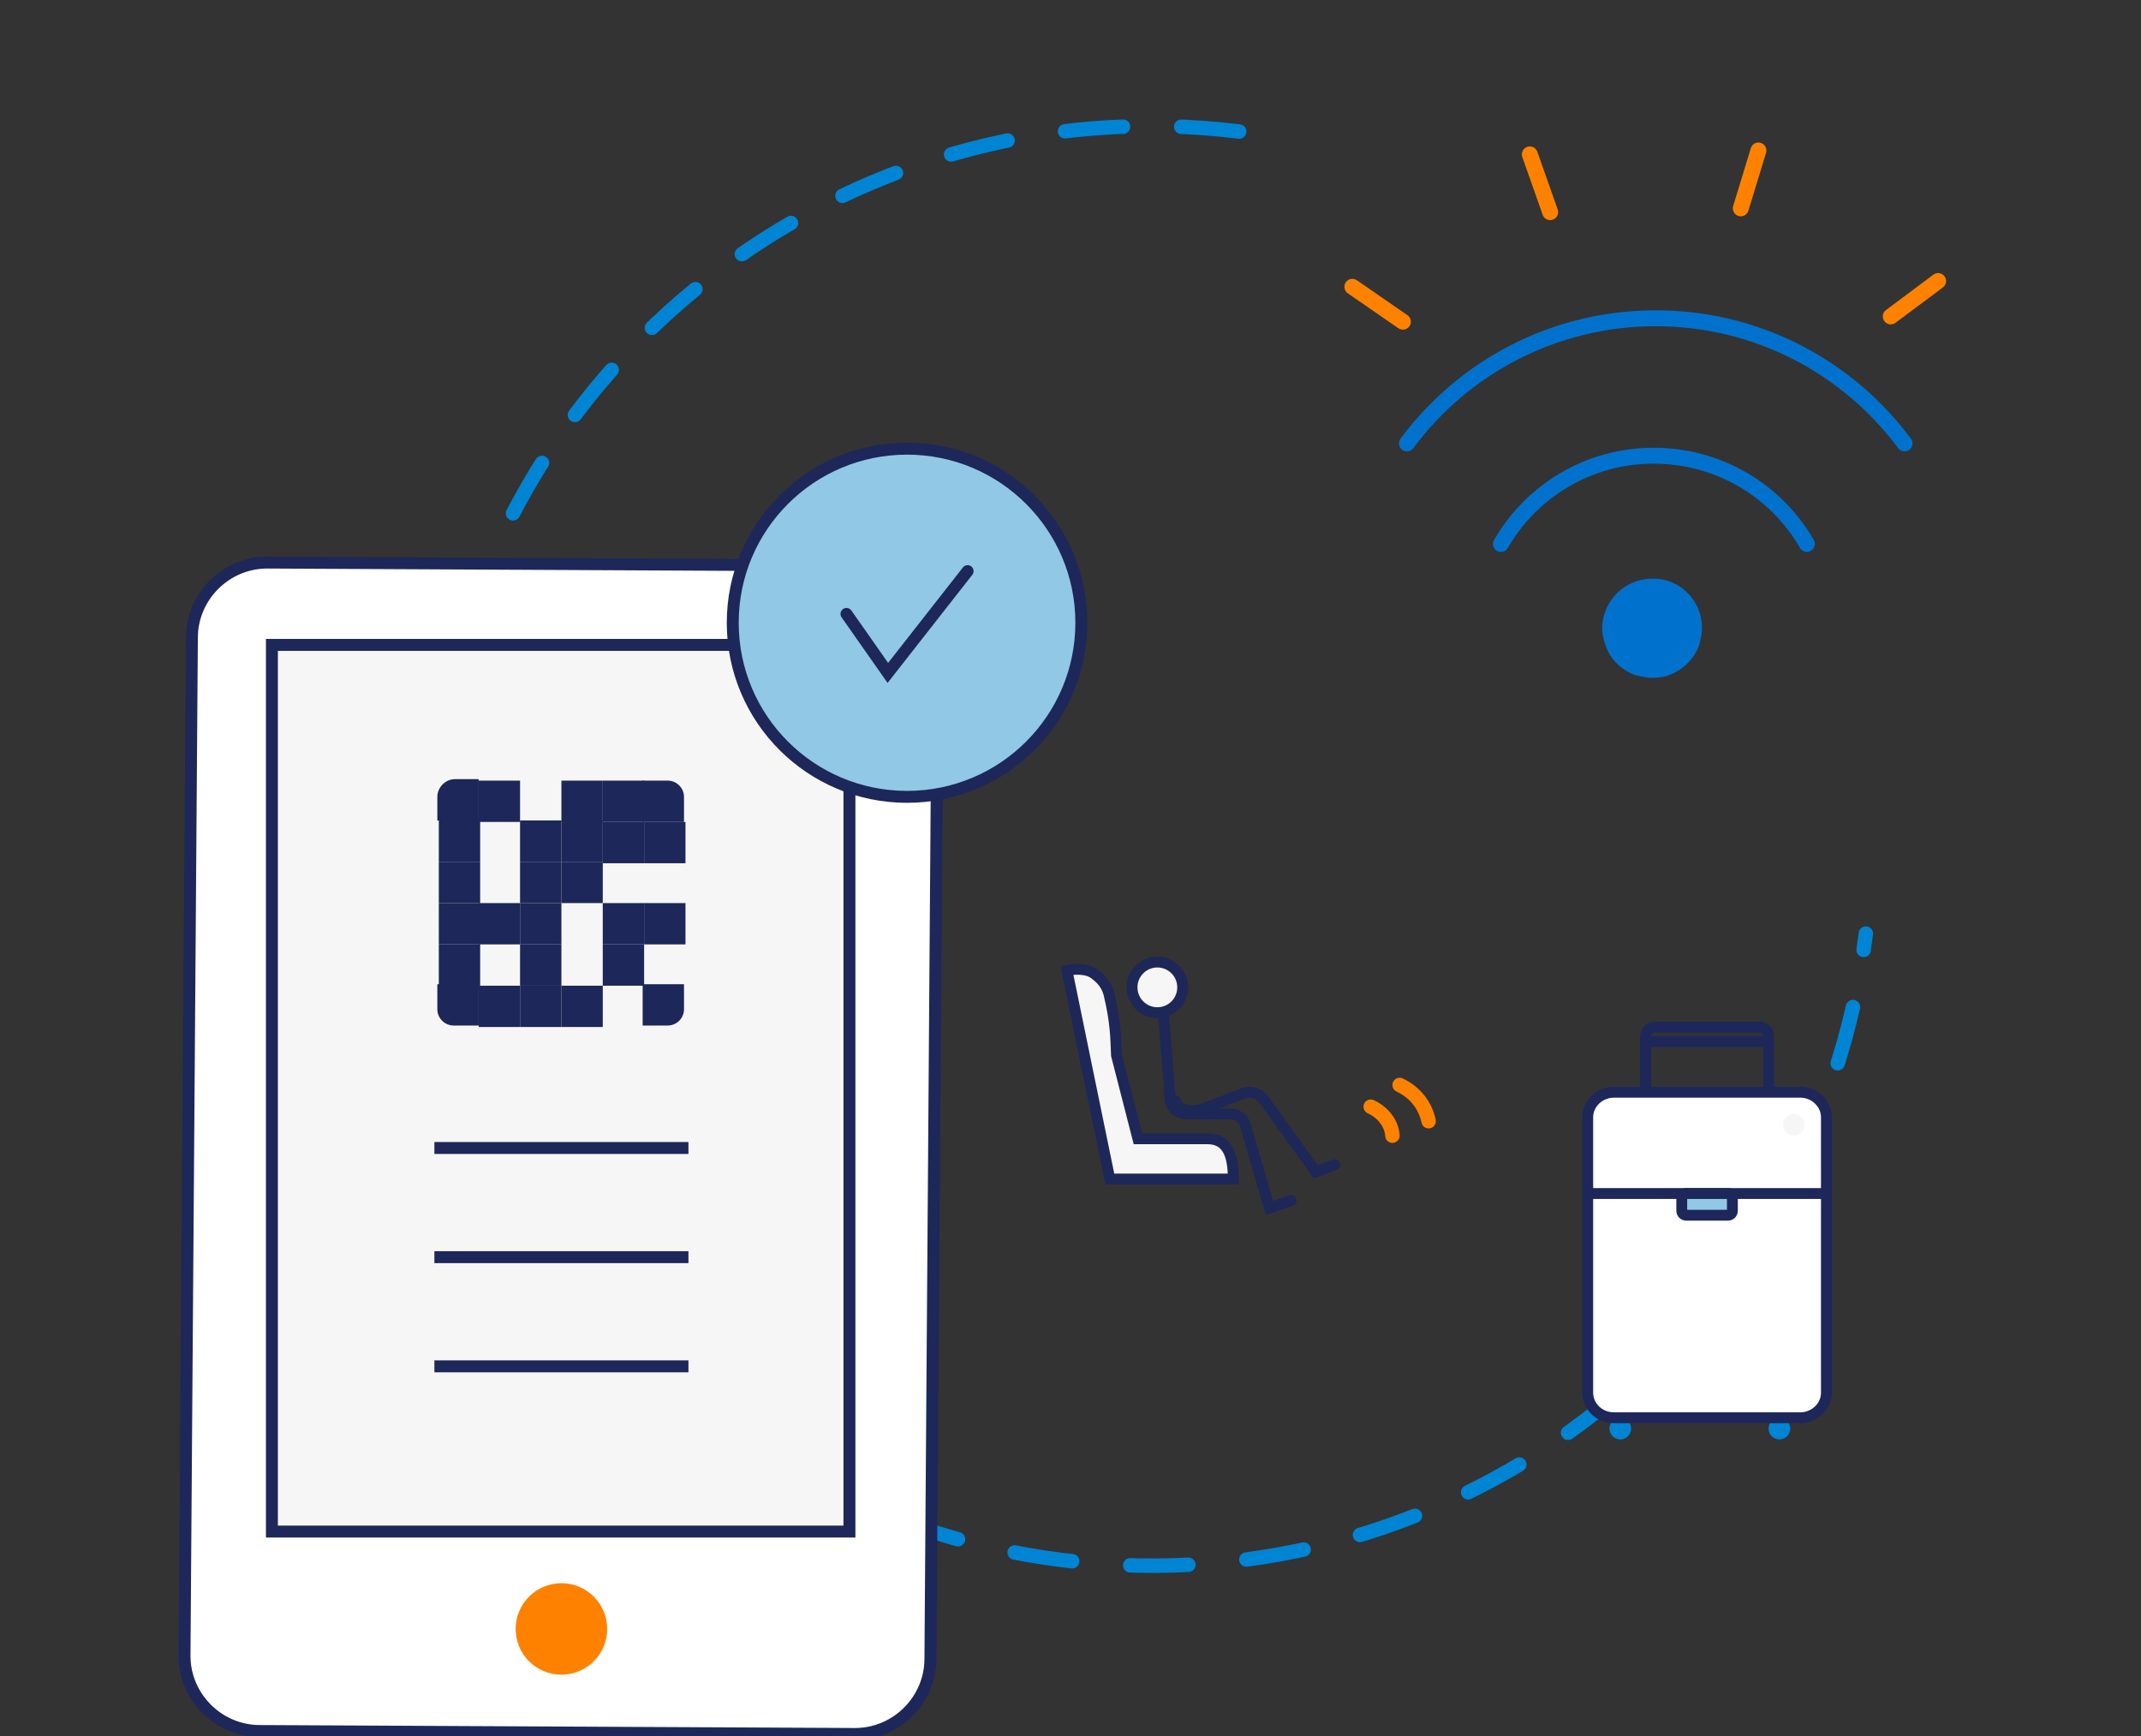 <?xml version="1.0" encoding="UTF-8"?>
<svg width="296px" height="240px" viewBox="0 0 296 240" version="1.1" xmlns="http://www.w3.org/2000/svg" xmlns:xlink="http://www.w3.org/1999/xlink">
    <rect x="0" y="0" width="296" height="240" fill="#333333" stroke="none"/>
    <title>Illustrations/Hero Illustrations/How to check in</title>
    <g id="Illustrations/Hero-Illustrations/How-to-check-in" stroke="none" stroke-width="1" fill="none" fill-rule="evenodd">
        <g id="Wifi" transform="translate(185.508, 0)">
            <g id="Group-2" transform="translate(9, 44)">
                <path d="M40.8,42.802 C40.8,43.602 40.6,44.402 40.4,45.202 C39.7,47.102 38.2,48.602 36.3,49.302 C35.6,49.602 34.8,49.702 33.9,49.702 C33.1,49.702 32.3,49.502 31.5,49.302 C29.6,48.602 28.1,47.102 27.5,45.302 C27.2,44.502 27,43.702 27,42.902 C27,39.102 30.1,36.002 33.9,36.002 C37.7,35.902 40.8,39.002 40.8,42.802 Z" id="Shape_24_" fill="#0072CE" fill-rule="nonzero"></path>
                <path d="M0,17.3 C7.8,6.8 20.3,0 34.4,0 C48.5,0 61,6.8 68.8,17.3" id="Shape_25_" stroke="#0072CE" stroke-width="2.2" stroke-linecap="round"></path>
                <path d="M55.3,31.2 C51.1,23.9 43.2,19 34.1,19 C25.1,19 17.2,23.9 13,31.2" id="Shape_26_" stroke="#0072CE" stroke-width="2.2" stroke-linecap="round"></path>
            </g>
            <g id="Group-4" transform="translate(41.821, 40.239) rotate(36) translate(-41.821, -40.239) translate(8.821, 15.239)" stroke="#FE8200" stroke-linecap="round" stroke-width="2.2">
                <line x1="65.05" y1="0" x2="62.626" y2="7.807" id="Shape_20_"></line>
                <line x1="37.07" y1="7.907" x2="34.343" y2="0" id="Shape_21_"></line>
                <line x1="16.06" y1="23.821" x2="9.091" y2="19.017" id="Shape_22_"></line>
                <line x1="8.485" y1="48.043" x2="0" y2="48.247" id="Shape_23_"></line>
            </g>
        </g>
        <path d="M171.325,18.186 C116.782,11.489 67.138,50.276 60.441,104.818 C53.744,159.361 92.53,209.006 147.073,215.703 C201.616,222.4 251.26,183.613 257.957,129.07" id="Path-Copy-2" stroke="#0084D4" stroke-width="2" stroke-linecap="round" stroke-dasharray="8.046,8.046"></path>
        <g id="Iconography-/-Illustration-/-Navigation-/-Check-In" transform="translate(25, 62)">
            <g id="Group" transform="translate(0.508, 0)">
                <path d="M0,166.906 L1.021,26.174 C1.021,20.463 5.718,15.772 11.436,15.772 L93.731,16.18 C99.449,16.18 104.146,20.871 104.146,26.582 L103.125,167.314 C103.125,173.025 98.428,177.716 92.71,177.716 L10.415,177.308 C4.697,177.308 0,172.617 0,166.906 Z" id="Shape" stroke="#1D2759" stroke-width="1.65" fill="#FFFFFF" fill-rule="nonzero"></path>
                <polygon id="Rectangle-path" stroke="#1D2759" stroke-width="1.65" fill="#F6F6F6" fill-rule="nonzero" points="12.084 27.155 91.929 27.155 91.929 149.735 12.084 149.735"></polygon>
                <ellipse id="Oval" fill="#FE8200" fill-rule="nonzero" cx="52.109" cy="163.196" rx="6.33" ry="6.323"></ellipse>
                <line x1="34.547" y1="96.705" x2="69.671" y2="96.705" id="Shape" stroke="#1D2759" stroke-width="1.65"></line>
                <line x1="34.547" y1="111.798" x2="69.671" y2="111.798" id="Shape" stroke="#1D2759" stroke-width="1.65"></line>
                <line x1="34.547" y1="126.891" x2="69.671" y2="126.891" id="Shape" stroke="#1D2759" stroke-width="1.65"></line>
                <path d="M40.673,51.426 L34.955,51.426 L34.955,48.163 C34.955,46.939 35.976,45.715 37.406,45.715 L40.673,45.715 L40.673,51.426 L40.673,51.426 Z" id="Shape" fill="#1D2759" fill-rule="nonzero"></path>
                <polygon id="Rectangle-path" fill="#1D2759" fill-rule="nonzero" points="40.673 45.919 46.391 45.919 46.391 51.63 40.673 51.63"></polygon>
                <polygon id="Rectangle-path" fill="#1D2759" fill-rule="nonzero" points="52.109 45.919 57.826 45.919 57.826 51.63 52.109 51.63"></polygon>
                <polygon id="Rectangle-path" fill="#1D2759" fill-rule="nonzero" points="57.826 45.919 63.544 45.919 63.544 51.63 57.826 51.63"></polygon>
                <path d="M69.058,51.63 L63.34,51.63 L63.34,45.919 L66.812,45.919 C68.037,45.919 69.058,46.939 69.058,48.163 L69.058,51.63 L69.058,51.63 Z" id="Shape" fill="#1D2759" fill-rule="nonzero"></path>
                <polygon id="Rectangle-path" fill="#1D2759" fill-rule="nonzero" points="35.159 51.426 40.877 51.426 40.877 57.137 35.159 57.137"></polygon>
                <polygon id="Rectangle-path" fill="#1D2759" fill-rule="nonzero" points="46.391 51.426 52.109 51.426 52.109 57.137 46.391 57.137"></polygon>
                <polygon id="Rectangle-path" fill="#1D2759" fill-rule="nonzero" points="52.109 51.426 57.826 51.426 57.826 57.137 52.109 57.137"></polygon>
                <polygon id="Rectangle-path" fill="#1D2759" fill-rule="nonzero" points="57.826 51.63 63.544 51.63 63.544 57.341 57.826 57.341"></polygon>
                <polygon id="Rectangle-path" fill="#1D2759" fill-rule="nonzero" points="63.544 51.63 69.262 51.63 69.262 57.341 63.544 57.341"></polygon>
                <polygon id="Rectangle-path" fill="#1D2759" fill-rule="nonzero" points="35.159 57.137 40.877 57.137 40.877 62.848 35.159 62.848"></polygon>
                <polygon id="Rectangle-path" fill="#1D2759" fill-rule="nonzero" points="46.391 57.137 52.109 57.137 52.109 62.848 46.391 62.848"></polygon>
                <polygon id="Rectangle-path" fill="#1D2759" fill-rule="nonzero" points="52.109 57.137 57.826 57.137 57.826 62.848 52.109 62.848"></polygon>
                <polygon id="Rectangle-path" fill="#1D2759" fill-rule="nonzero" points="35.159 62.848 40.877 62.848 40.877 68.559 35.159 68.559"></polygon>
                <polygon id="Rectangle-path" fill="#1D2759" fill-rule="nonzero" points="40.673 62.848 46.391 62.848 46.391 68.559 40.673 68.559"></polygon>
                <polygon id="Rectangle-path" fill="#1D2759" fill-rule="nonzero" points="46.391 62.848 52.109 62.848 52.109 68.559 46.391 68.559"></polygon>
                <polygon id="Rectangle-path" fill="#1D2759" fill-rule="nonzero" points="57.826 62.848 63.544 62.848 63.544 68.559 57.826 68.559"></polygon>
                <polygon id="Rectangle-path" fill="#1D2759" fill-rule="nonzero" points="57.826 68.559 63.544 68.559 63.544 74.27 57.826 74.27"></polygon>
                <polygon id="Rectangle-path" fill="#1D2759" fill-rule="nonzero" points="63.544 62.848 69.262 62.848 69.262 68.559 63.544 68.559"></polygon>
                <polygon id="Rectangle-path" fill="#1D2759" fill-rule="nonzero" points="35.159 68.559 40.877 68.559 40.877 74.27 35.159 74.27"></polygon>
                <polygon id="Rectangle-path" fill="#1D2759" fill-rule="nonzero" points="46.391 68.559 52.109 68.559 52.109 74.27 46.391 74.27"></polygon>
                <path d="M40.673,79.776 L37.201,79.776 C35.976,79.776 34.955,78.757 34.955,77.533 L34.955,74.066 L40.673,74.066 L40.673,79.776 L40.673,79.776 Z" id="Shape" fill="#1D2759" fill-rule="nonzero"></path>
                <polygon id="Rectangle-path" fill="#1D2759" fill-rule="nonzero" points="40.673 74.27 46.391 74.27 46.391 79.98 40.673 79.98"></polygon>
                <polygon id="Rectangle-path" fill="#1D2759" fill-rule="nonzero" points="46.391 74.27 52.109 74.27 52.109 79.98 46.391 79.98"></polygon>
                <polygon id="Rectangle-path" fill="#1D2759" fill-rule="nonzero" points="52.109 74.27 57.826 74.27 57.826 79.98 52.109 79.98"></polygon>
                <path d="M66.812,79.776 L63.34,79.776 L63.34,74.066 L69.058,74.066 L69.058,77.533 C69.058,78.757 68.037,79.776 66.812,79.776 Z" id="Shape" fill="#1D2759" fill-rule="nonzero"></path>
                <ellipse id="Oval" stroke="#1D2759" stroke-width="1.65" fill="#91C8E5" fill-rule="nonzero" cx="99.893" cy="24.095" rx="24.097" ry="24.067"></ellipse>
                <polyline id="Shape" stroke="#1D2759" stroke-width="1.65" stroke-linecap="round" points="91.521 22.872 97.239 31.03 108.266 16.957"></polyline>
            </g>
        </g>
        <g id="Bag" transform="translate(219.508, 142)">
            <path d="M9.269,15 L23.731,15 C24.423,15 25,14.463 25,13.819 L25,1.181 C25,0.537 24.423,0 23.731,0 L9.269,0 C8.577,0 8,0.537 8,1.181 L8,13.783 C8,14.463 8.577,15 9.269,15 Z" id="Shape_8_" stroke="#1D2759" stroke-width="1.5"></path>
            <circle id="Oval" fill="#0084D4" fill-rule="nonzero" cx="26.5" cy="55.5" r="1.5"></circle>
            <circle id="Oval_1_" fill="#0084D4" fill-rule="nonzero" cx="4.5" cy="55.5" r="1.5"></circle>
            <path d="M3.616,54 L29.384,54 C31.363,54 33,52.433 33,50.538 L33,23.721 L33,12.462 C33,10.567 31.363,9 29.384,9 L3.616,9 C1.637,9 0,10.567 0,12.462 L0,50.538 C0,52.433 1.599,54 3.616,54 Z" id="Shape_9_" stroke="#1D2759" stroke-width="1.5" fill="#FFFFFF" fill-rule="nonzero"></path>
            <line x1="0" y1="23" x2="33" y2="23" id="Shape_10_" stroke="#1D2759" stroke-width="1.5" fill="#F6F6F6" fill-rule="nonzero"></line>
            <path d="M13.619,26 L19.381,26 C19.729,26 20,25.727 20,25.377 L20,23.623 C20,23.273 19.729,23 19.381,23 L13.619,23 C13.271,23 13,23.273 13,23.623 L13,25.377 C13,25.727 13.271,26 13.619,26 Z" id="Shape_11_" stroke="#1D2759" stroke-width="1.5" fill="#91C8E5" fill-rule="nonzero"></path>
            <circle id="Oval_2_" fill="#F6F6F6" fill-rule="nonzero" cx="28.5" cy="13.5" r="1.5"></circle>
        </g>
        <g id="Even-More-Space" transform="translate(147.508, 133)" stroke-linecap="round">
            <g id="Group-8-Copy-4">
                <path d="M23,30 L5.929,30 L0,1.149 C0.92,0.947 2.658,0.845 3.68,1.554 C4.702,2.263 5.52,3.174 5.827,4.49 C6.747,8.337 6.747,10.462 6.849,12.892 L9.813,24.432 L19.422,24.432 C22.182,24.432 23,26.659 23,30 Z" id="Shape_17_" stroke="#1D2758" stroke-width="1.5" fill="#F6F6F6" fill-rule="nonzero"></path>
                <path d="M13,3 L14.3,19.267 C14.6,20.29 15.4,21.007 16.5,21.007 L22.6,21.007 C23.6,21.007 24.5,21.723 24.7,22.644 L28,34 L31,32.977" id="Shape_18_" stroke="#1D2758" stroke-width="1.5"></path>
                <circle id="Oval_3_" stroke="#1D2758" stroke-width="1.5" fill="#F6F6F6" fill-rule="nonzero" cx="12.5" cy="3.5" r="3.5"></circle>
                <path d="M15,19.2 C15.313,20.6 17.607,20.708 18.545,20.384 L24.488,18.123 C25.427,17.8 26.573,18.123 27.199,18.984 L34.393,29 L37,28.031" id="Shape_19_" stroke="#1D2758" stroke-width="1.5"></path>
                <path d="M46,17 C48.174,18.017 49.565,19.881 50,22" id="Shape_29_" stroke="#FE8200" stroke-width="2"></path>
                <path d="M45,24 C44.889,22.359 43.778,20.821 42,20" id="Shape_30_" stroke="#FE8200" stroke-width="2"></path>
            </g>
        </g>
        <line x1="243.064" y1="146.605" x2="227.936" y2="141.395" id="Line" stroke="#1D2759" stroke-width="1.5" stroke-linecap="square" transform="translate(235.5, 144) scale(-1, 1) rotate(-19) translate(-235.5, -144) "></line>
    </g>
</svg>
